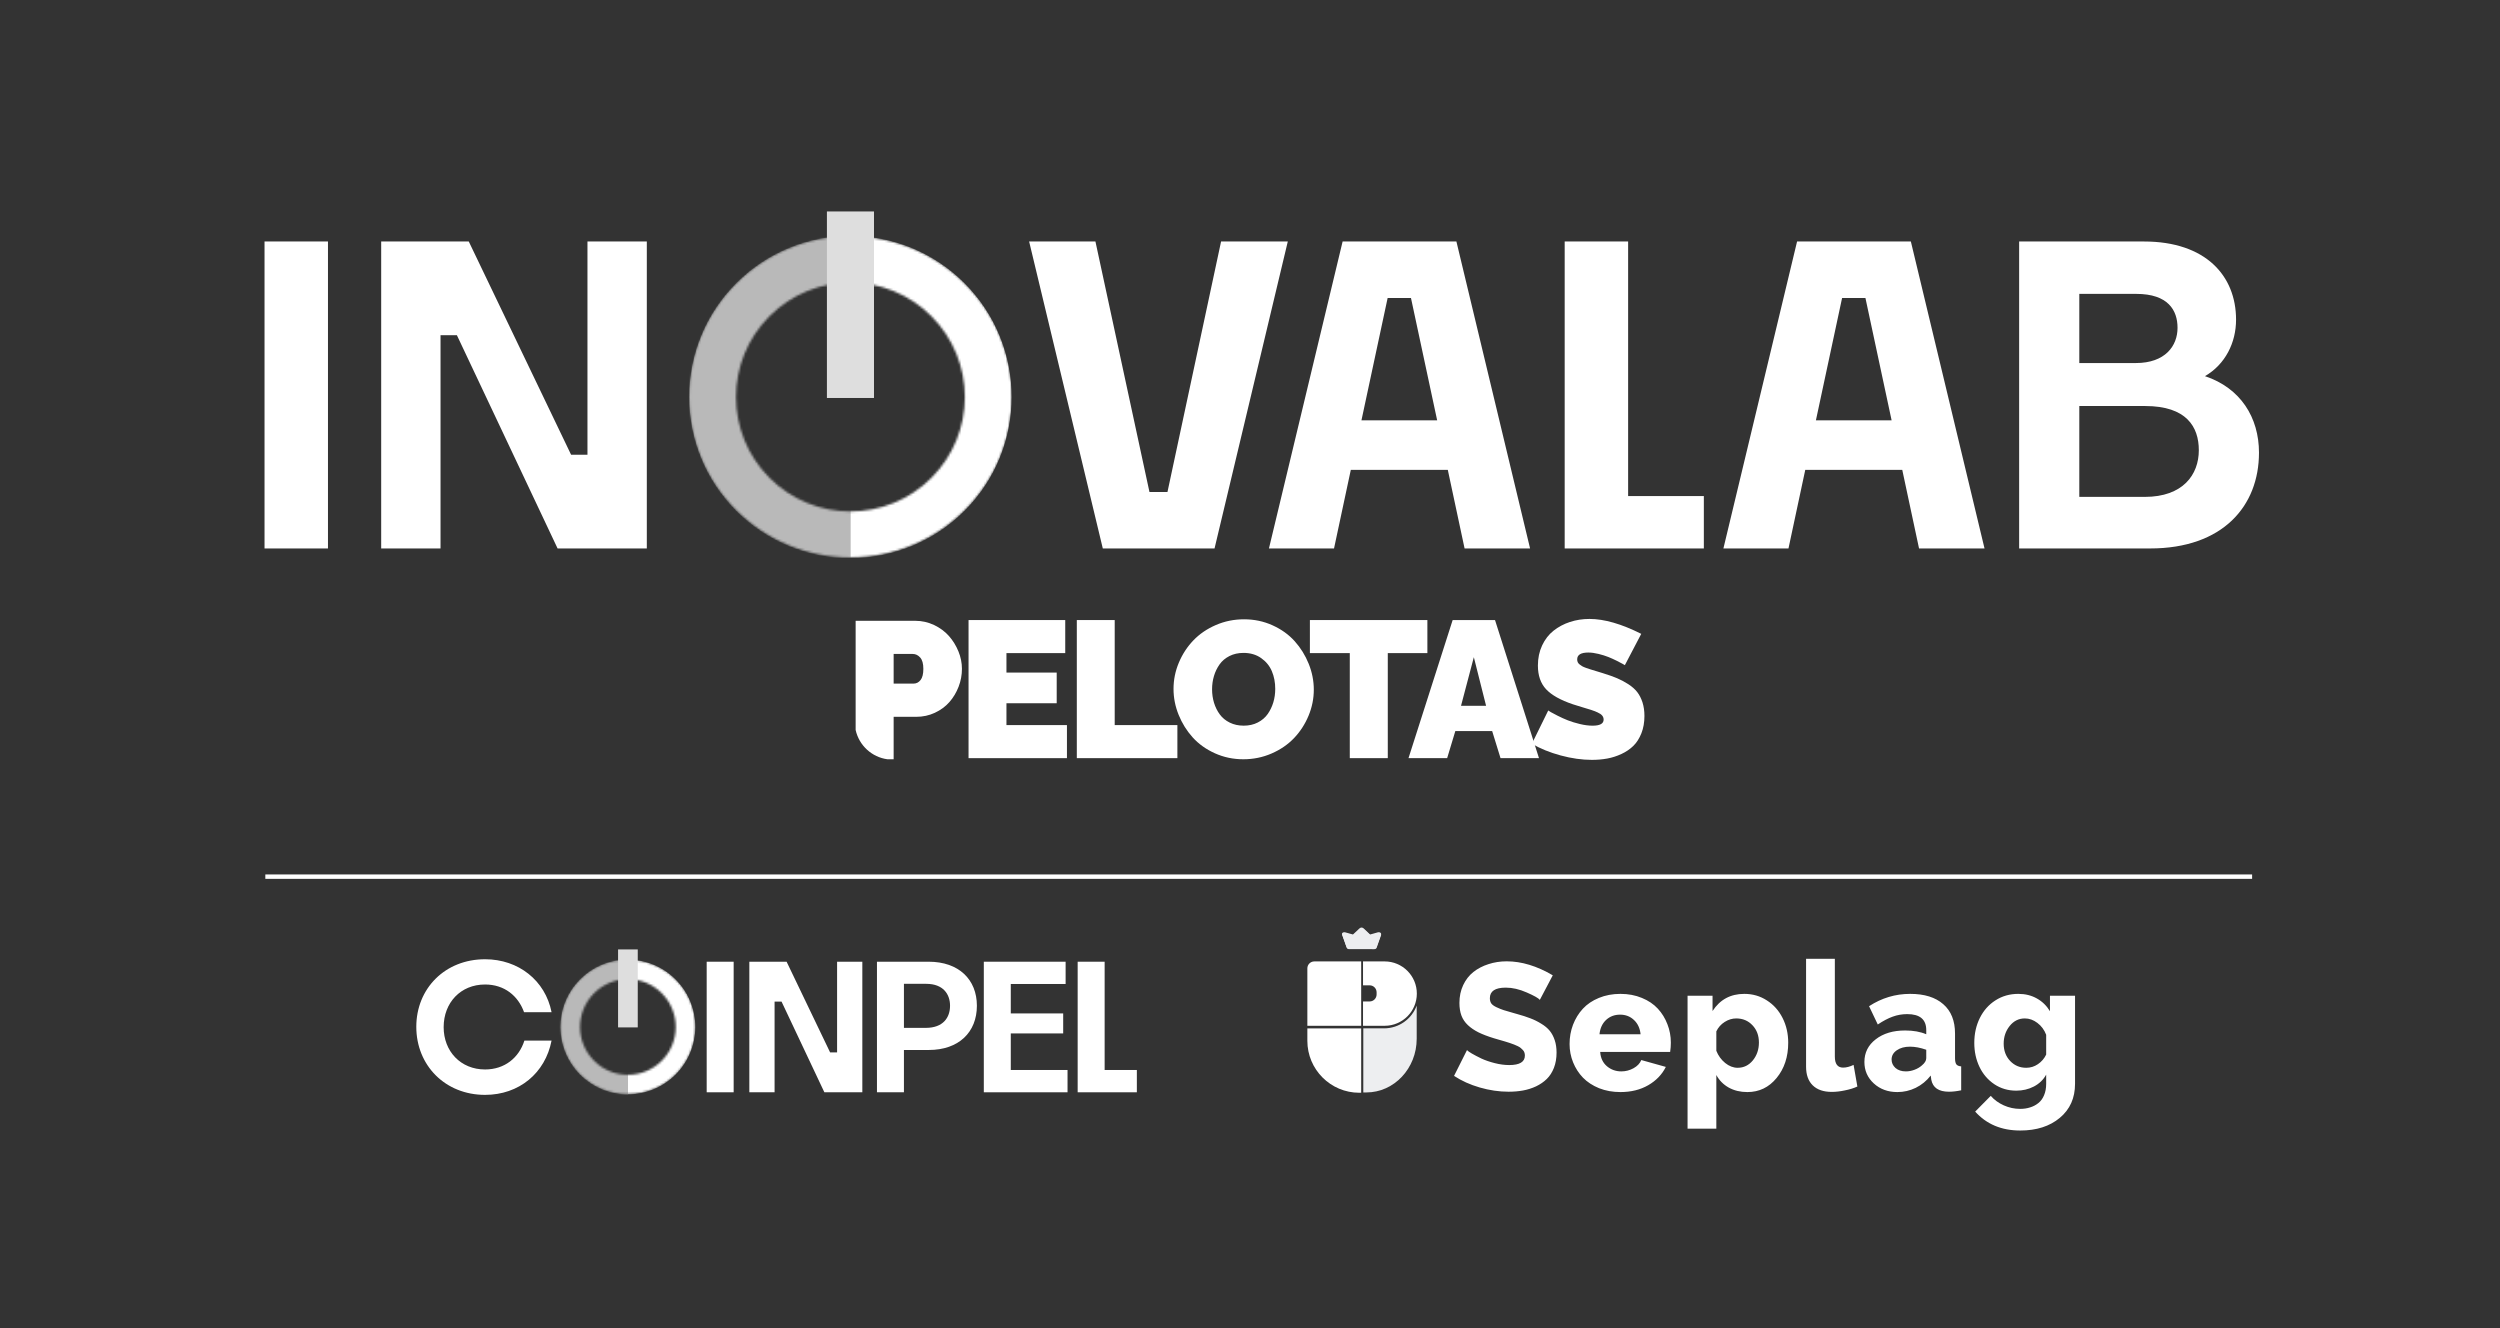 <svg width="1135" height="603" viewBox="0 0 1135 603" fill="none" xmlns="http://www.w3.org/2000/svg">
<rect x="0" y="0" width="1135" height="603" fill="#333333" stroke="none"/>
<path d="M484.391 329.198V344.202H439.721V281.505H483.619V296.509H456.928V305.349H479.741V319.275H456.928V329.193H484.391V329.198Z" fill="white"/>
<path d="M488.873 344.202V281.505H506.076V329.193H534.534V344.197H488.873V344.202Z" fill="white"/>
<path d="M532.779 312.765C532.779 308.654 533.583 304.682 535.195 300.84C536.803 297.004 539.006 293.634 541.79 290.73C544.579 287.827 547.975 285.504 551.988 283.768C555.996 282.031 560.273 281.16 564.815 281.16C569.414 281.16 573.727 282.072 577.75 283.897C581.774 285.722 585.128 288.138 587.819 291.14C590.504 294.142 592.62 297.559 594.16 301.38C595.694 305.201 596.467 309.115 596.467 313.107C596.467 317.187 595.668 321.143 594.071 324.964C592.475 328.79 590.292 332.16 587.518 335.074C584.744 337.993 581.343 340.326 577.32 342.079C573.297 343.831 569.014 344.707 564.473 344.707C559.874 344.707 555.571 343.8 551.558 341.99C547.55 340.181 544.191 337.781 541.489 334.789C538.788 331.798 536.657 328.386 535.107 324.549C533.552 320.718 532.779 316.788 532.779 312.765ZM564.644 329.449C567.029 329.449 569.165 328.967 571.047 328.002C572.929 327.038 574.432 325.752 575.552 324.145C576.672 322.538 577.522 320.77 578.098 318.841C578.673 316.918 578.958 314.891 578.958 312.76C578.958 309.825 578.45 307.155 577.429 304.739C576.408 302.323 574.785 300.332 572.555 298.767C570.326 297.201 567.661 296.418 564.556 296.418C562.171 296.418 560.04 296.895 558.173 297.838C556.307 298.787 554.809 300.052 553.689 301.634C552.569 303.215 551.719 304.967 551.143 306.896C550.568 308.825 550.282 310.836 550.282 312.931C550.282 315.088 550.578 317.136 551.169 319.075C551.76 321.014 552.626 322.771 553.777 324.337C554.928 325.903 556.437 327.147 558.303 328.065C560.175 328.993 562.285 329.449 564.644 329.449Z" fill="white"/>
<path d="M648.032 296.509H630.052V344.197H612.803V296.509H594.693V281.505H648.032V296.509Z" fill="white"/>
<path d="M659.506 281.505H678.735L698.701 344.202H681.24L677.444 331.915H660.714L657.007 344.202H639.457L659.506 281.505ZM674.686 320.441L669.123 298.365L663.301 320.441H674.686Z" fill="white"/>
<path d="M737.688 301.986C737.429 301.841 737.087 301.638 736.651 301.384C736.221 301.125 735.345 300.664 734.023 300.005C732.701 299.347 731.404 298.761 730.145 298.258C728.88 297.755 727.407 297.294 725.722 296.879C724.042 296.464 722.497 296.252 721.087 296.252C717.722 296.252 716.043 297.289 716.043 299.357C716.043 299.819 716.12 300.233 716.281 300.607C716.437 300.98 716.717 301.327 717.121 301.644C717.525 301.96 717.919 302.235 718.308 302.463C718.697 302.691 719.293 302.95 720.097 303.24C720.901 303.526 721.59 303.759 722.166 303.93C722.741 304.101 723.617 304.371 724.794 304.728C725.971 305.086 726.935 305.382 727.682 305.615C730.212 306.393 732.358 307.155 734.126 307.901C735.894 308.648 737.61 309.56 739.28 310.639C740.944 311.717 742.282 312.905 743.293 314.195C744.299 315.492 745.097 317.047 745.688 318.872C746.279 320.697 746.575 322.76 746.575 325.057C746.575 327.961 746.113 330.579 745.196 332.907C744.273 335.235 743.059 337.137 741.551 338.62C740.042 340.103 738.238 341.332 736.138 342.306C734.038 343.286 731.892 343.976 729.694 344.375C727.495 344.779 725.173 344.982 722.731 344.982C718.215 344.982 713.487 344.313 708.546 342.975C703.6 341.638 699.244 339.864 695.48 337.651L702.9 322.558C703.185 322.76 703.584 323.009 704.087 323.315C704.59 323.616 705.622 324.165 707.192 324.953C708.758 325.747 710.303 326.441 711.827 327.043C713.352 327.644 715.156 328.199 717.24 328.702C719.324 329.205 721.258 329.459 723.042 329.459C726.375 329.459 728.045 328.541 728.045 326.701C728.045 326.011 727.827 325.399 727.397 324.871C726.966 324.337 726.246 323.849 725.24 323.403C724.234 322.957 723.265 322.584 722.331 322.283C721.398 321.983 720.076 321.578 718.365 321.075C716.654 320.573 715.239 320.132 714.119 319.759C708.483 317.861 704.424 315.585 701.935 312.925C699.447 310.266 698.208 306.678 698.208 302.167C698.208 298.802 698.845 295.759 700.126 293.027C701.406 290.295 703.128 288.07 705.3 286.344C707.472 284.617 709.951 283.295 712.74 282.378C715.529 281.46 718.49 280.999 721.621 280.999C728.32 280.999 736.154 283.254 745.123 287.77L737.688 301.986Z" fill="white"/>
<path d="M435.117 295.706C434.049 293.098 432.608 290.77 430.793 288.722C428.978 286.675 426.728 285.021 424.048 283.75C421.368 282.48 418.542 281.848 415.571 281.848C406.534 281.848 397.498 281.848 388.461 281.848C388.461 298.371 388.461 314.894 388.461 331.418C390.001 338.396 395.782 343.778 402.967 344.721C403.885 344.721 404.798 344.721 405.715 344.721V325.434H416.007C419.003 325.434 421.813 324.823 424.437 323.599C427.06 322.376 429.258 320.753 431.032 318.736C432.805 316.719 434.194 314.397 435.205 311.773C436.216 309.15 436.719 306.438 436.719 303.644C436.719 300.963 436.185 298.314 435.117 295.706ZM417.93 308.745C417.08 309.813 416.048 310.347 414.84 310.347H405.715V296.899H414.405C415.675 296.899 416.79 297.433 417.754 298.501C418.718 299.569 419.2 301.285 419.2 303.644C419.206 305.977 418.78 307.677 417.93 308.745Z" fill="white"/>
<path d="M148.898 249H120.097V109.637H148.898V249ZM200.001 249H173.057V109.637H212.822L259.277 206.448H266.709V109.637H293.653V249H253.145L207.434 152.189H200.001V249ZM551.399 249H500.671L467.224 109.637H497.326L521.854 223.357H530.03L554.372 109.637H584.66L551.399 249ZM664.922 249L657.303 213.323H613.265L605.646 249H576.101L609.548 109.637H661.206L694.653 249H664.922ZM629.988 135.28L618.096 190.839H652.472L640.58 135.28H629.988ZM773.545 225.215V249H710.367V109.637H739.169V225.215H773.545ZM871.245 249L863.626 213.323H819.587L811.969 249H782.424L815.871 109.637H867.528L900.976 249H871.245ZM836.311 135.28L824.419 190.839H858.795L846.903 135.28H836.311ZM1025.58 205.519C1025.58 229.675 1009.23 249 976.152 249H916.69V109.637H973.364C1001.42 109.637 1015.17 125.246 1015.17 145.128C1015.17 155.534 1010.34 165.382 1001.05 170.771C1017.22 176.16 1025.58 189.538 1025.58 205.519ZM969.834 133.422H944.005V164.825H969.648C983.027 164.825 988.601 157.02 988.601 148.844C988.601 140.854 984.328 133.422 969.834 133.422ZM973.922 184.336H944.005V225.587H973.736C991.017 225.587 998.264 215.553 998.264 204.404C998.264 193.812 992.689 184.336 973.922 184.336Z" fill="white"/>
<path d="M120.461 398L1022.46 398" stroke="white" stroke-width="2"/>
<mask id="mask0_5613_2696" style="mask-type:alpha" maskUnits="userSpaceOnUse" x="312" y="107" width="148" height="147">
<path d="M386.162 107.302C426.566 107.302 459.318 139.918 459.315 180.153C459.313 220.387 426.556 253.003 386.151 253.003C345.747 253.003 312.995 220.387 312.998 180.153C313.001 139.919 345.758 107.302 386.162 107.302ZM422.832 143.519C402.546 123.232 369.656 123.232 349.37 143.519C329.084 163.807 329.084 196.698 349.37 216.986C369.656 237.273 402.546 237.273 422.832 216.986C443.118 196.698 443.118 163.807 422.832 143.519Z" fill="white"/>
</mask>
<g mask="url(#mask0_5613_2696)">
<path d="M437.839 231.996C466.412 203.421 466.412 157.091 437.839 128.516C409.266 99.941 362.94 99.941 334.367 128.516C305.794 157.091 305.794 203.421 334.367 231.996C362.94 260.571 409.266 260.571 437.839 231.996Z" fill="white"/>
<mask id="mask1_5613_2696" style="mask-type:alpha" maskUnits="userSpaceOnUse" x="312" y="107" width="148" height="147">
<path d="M437.839 231.996C466.412 203.421 466.412 157.091 437.839 128.516C409.266 99.941 362.94 99.941 334.367 128.516C305.794 157.091 305.794 203.421 334.367 231.996C362.94 260.571 409.266 260.571 437.839 231.996Z" fill="#F67C2A"/>
</mask>
<g mask="url(#mask1_5613_2696)">
<path d="M386.2 286.595V76.918L357.662 70.102L307.402 140.298V216.836L335.466 263.962L386.2 286.595Z" fill="#B9B9B9"/>
</g>
</g>
<path d="M396.792 96H375.418V180.682H396.792V96Z" fill="#DEDEDE"/>
<path d="M220.22 497.073C202.129 497.073 189 483.711 189 466.17C189 448.702 202.115 435.499 220.22 435.499C235.395 435.499 247.567 445.147 250.41 459.525H237.919C235.236 452.097 228.983 446.961 220.22 446.961C209.151 446.961 201.418 455.187 201.418 466.33C201.418 477.313 209.165 485.539 220.22 485.539C229.157 485.539 235.627 480.171 238.079 472.423H250.41C247.567 487.193 235.627 497.073 220.22 497.073Z" fill="white"/>
<path d="M320.834 495.9V436.618H333.078V495.9H320.834Z" fill="white"/>
<path d="M340.199 495.9V436.618H357.115L376.874 477.794H380.037V436.618H391.498V495.9H374.263L354.823 454.725H351.66V495.9H340.199Z" fill="white"/>
<path d="M410.385 476.691V495.9H398.141V436.618H421.614C435.28 436.618 443.506 444.685 443.506 456.611C443.506 468.624 435.28 476.691 421.686 476.691H410.385ZM410.385 446.658V466.651H420.337C428.157 466.651 431.319 461.994 431.319 456.611C431.319 451.388 428.244 446.658 420.497 446.658H410.385Z" fill="white"/>
<path d="M484.66 495.9H446.65V436.618H483.79V446.731H458.895V460.093H482.687V469.175H458.895V485.773H484.66V495.9Z" fill="white"/>
<path d="M516.128 495.9H489.26V436.618H501.504V485.773H516.128V495.9Z" fill="white"/>
<mask id="mask2_5613_2696" style="mask-type:alpha" maskUnits="userSpaceOnUse" x="254" y="435" width="62" height="62">
<path d="M285.1 435.76C301.991 435.76 315.683 449.395 315.682 466.215C315.68 483.035 301.987 496.671 285.096 496.671C268.205 496.671 254.512 483.035 254.514 466.215C254.515 449.395 268.209 435.76 285.1 435.76ZM300.43 450.899C291.949 442.418 278.199 442.418 269.719 450.899C261.238 459.381 261.238 473.131 269.719 481.612C278.199 490.094 291.949 490.094 300.43 481.612C308.91 473.131 308.91 459.381 300.43 450.899Z" fill="white"/>
</mask>
<g mask="url(#mask2_5613_2696)">
<path d="M306.703 487.891C318.648 475.945 318.648 456.577 306.703 444.631C294.758 432.686 275.392 432.686 263.447 444.631C251.502 456.577 251.502 475.945 263.447 487.891C275.392 499.837 294.758 499.837 306.703 487.891Z" fill="white"/>
<mask id="mask3_5613_2696" style="mask-type:alpha" maskUnits="userSpaceOnUse" x="254" y="435" width="62" height="62">
<path d="M306.703 487.891C318.648 475.945 318.648 456.577 306.703 444.631C294.758 432.686 275.392 432.686 263.447 444.631C251.502 456.577 251.502 475.945 263.447 487.891C275.392 499.837 294.758 499.837 306.703 487.891Z" fill="white"/>
</mask>
<g mask="url(#mask3_5613_2696)">
<path d="M285.117 510.717V423.061L273.187 420.211L252.176 449.557V481.554L263.908 501.255L285.117 510.717Z" fill="#B9B9B9"/>
</g>
</g>
<path d="M289.539 431.038H280.604V466.439H289.539V431.038Z" fill="#DEDEDE"/>
<path d="M699.087 453.937C698.475 453.164 696.491 452.046 693.135 450.581C689.807 449.117 686.638 448.384 683.629 448.384C678.808 448.384 676.398 449.982 676.398 453.178C676.398 454.083 676.598 454.855 676.998 455.495C677.424 456.134 678.236 456.733 679.434 457.292C680.633 457.851 681.724 458.291 682.71 458.61C683.695 458.93 685.333 459.409 687.623 460.048C688.076 460.182 688.409 460.275 688.622 460.328C691.045 460.994 693.109 461.659 694.813 462.325C696.518 462.964 698.155 463.777 699.726 464.762C701.324 465.721 702.603 466.786 703.561 467.958C704.52 469.129 705.279 470.554 705.838 472.232C706.397 473.883 706.677 475.773 706.677 477.904C706.677 480.46 706.277 482.764 705.479 484.814C704.68 486.838 703.601 488.516 702.243 489.848C700.885 491.179 699.26 492.298 697.37 493.203C695.479 494.082 693.508 494.708 691.458 495.08C689.407 495.453 687.224 495.64 684.907 495.64C680.593 495.64 676.225 495 671.805 493.722C667.411 492.444 663.523 490.686 660.141 488.449L666.013 476.745C666.306 477.092 667.038 477.611 668.21 478.303C669.408 478.996 670.859 479.755 672.564 480.58C674.295 481.379 676.305 482.072 678.595 482.657C680.912 483.243 683.109 483.536 685.186 483.536C689.927 483.536 692.297 482.098 692.297 479.222C692.297 478.743 692.23 478.303 692.097 477.904C691.964 477.478 691.737 477.092 691.418 476.745C691.098 476.399 690.779 476.093 690.459 475.827C690.14 475.534 689.674 475.241 689.061 474.948C688.449 474.655 687.903 474.415 687.423 474.229C686.944 474.016 686.278 473.776 685.426 473.51C684.574 473.244 683.855 473.017 683.269 472.831C682.683 472.644 681.858 472.405 680.792 472.112C679.727 471.819 678.862 471.566 678.196 471.353C675.426 470.501 673.096 469.609 671.206 468.677C669.341 467.744 667.744 466.653 666.412 465.401C665.081 464.149 664.109 462.711 663.496 461.087C662.884 459.436 662.577 457.518 662.577 455.335C662.577 452.352 663.15 449.649 664.295 447.226C665.44 444.803 666.985 442.819 668.929 441.274C670.899 439.73 673.176 438.544 675.759 437.719C678.342 436.867 681.099 436.441 684.028 436.441C690.792 436.441 697.769 438.558 704.959 442.792L699.087 453.937ZM735.676 495.799C732.16 495.799 728.925 495.214 725.969 494.042C723.04 492.843 720.603 491.246 718.659 489.248C716.742 487.251 715.25 484.934 714.185 482.298C713.12 479.661 712.587 476.892 712.587 473.989C712.587 470.9 713.107 467.984 714.145 465.241C715.21 462.472 716.702 460.048 718.619 457.971C720.536 455.894 722.96 454.256 725.889 453.058C728.845 451.833 732.107 451.22 735.676 451.22C739.244 451.22 742.493 451.833 745.422 453.058C748.352 454.256 750.762 455.881 752.652 457.931C754.543 459.982 755.994 462.339 757.006 465.002C758.045 467.638 758.564 470.434 758.564 473.39C758.564 474.748 758.458 476.146 758.245 477.584H726.488C726.675 480.327 727.687 482.484 729.524 484.055C731.388 485.627 733.572 486.412 736.075 486.412C738.046 486.412 739.897 485.933 741.627 484.974C743.358 484.016 744.53 482.777 745.143 481.259L756.287 484.375C754.556 487.837 751.893 490.607 748.298 492.684C744.703 494.761 740.496 495.799 735.676 495.799ZM726.169 469.555H744.823C744.557 466.866 743.558 464.709 741.827 463.084C740.123 461.46 738.019 460.648 735.516 460.648C732.986 460.648 730.856 461.46 729.125 463.084C727.42 464.709 726.435 466.866 726.169 469.555ZM779.214 488.05V512.417H766.152V452.059H777.497V459.01C780.852 453.817 785.659 451.22 791.917 451.22C795.698 451.22 799.107 452.206 802.143 454.176C805.205 456.12 807.589 458.783 809.293 462.165C810.998 465.547 811.85 469.289 811.85 473.39C811.85 479.808 810.092 485.147 806.577 489.408C803.088 493.669 798.668 495.799 793.315 495.799C790.119 495.799 787.297 495.12 784.847 493.762C782.423 492.404 780.546 490.5 779.214 488.05ZM798.548 473.31C798.548 470.141 797.576 467.531 795.632 465.481C793.688 463.404 791.225 462.365 788.242 462.365C786.431 462.365 784.687 462.898 783.009 463.963C781.331 465.028 780.067 466.453 779.214 468.237V477.065C780.093 479.275 781.425 481.113 783.209 482.578C785.02 484.042 786.911 484.774 788.881 484.774C791.651 484.774 793.954 483.656 795.792 481.419C797.629 479.156 798.548 476.453 798.548 473.31ZM819.957 435.282H833.019V479.701C833.019 483.03 834.271 484.695 836.774 484.695C838.239 484.695 839.823 484.282 841.527 483.456L843.245 493.283C841.621 494.028 839.73 494.614 837.573 495.04C835.442 495.493 833.458 495.72 831.621 495.72C827.893 495.72 825.017 494.734 822.993 492.764C820.969 490.793 819.957 487.97 819.957 484.295V435.282ZM846.439 482.138C846.439 477.904 848.157 474.469 851.592 471.832C855.027 469.169 859.475 467.838 864.934 467.838C868.662 467.838 871.858 468.41 874.521 469.555V467.678C874.521 462.831 871.645 460.408 865.892 460.408C863.576 460.408 861.365 460.794 859.262 461.566C857.184 462.312 854.934 463.497 852.511 465.121L848.556 456.813C854.282 453.085 860.5 451.22 867.211 451.22C873.682 451.22 878.688 452.778 882.23 455.894C885.799 458.983 887.583 463.43 887.583 469.236V480.42C887.583 481.725 887.782 482.657 888.182 483.217C888.608 483.749 889.34 484.055 890.379 484.135V495C888.355 495.427 886.504 495.64 884.827 495.64C880.166 495.64 877.49 493.815 876.798 490.167L876.558 488.29C874.667 490.713 872.39 492.577 869.727 493.882C867.091 495.16 864.321 495.799 861.419 495.799C857.131 495.799 853.563 494.495 850.713 491.885C847.864 489.275 846.439 486.026 846.439 482.138ZM872.444 483.776C873.828 482.657 874.521 481.539 874.521 480.42V476.586C871.858 475.654 869.394 475.188 867.131 475.188C864.707 475.188 862.71 475.734 861.139 476.825C859.568 477.917 858.782 479.315 858.782 481.02C858.782 482.511 859.368 483.789 860.54 484.854C861.738 485.893 863.309 486.412 865.253 486.412C866.558 486.412 867.85 486.173 869.128 485.693C870.433 485.214 871.538 484.575 872.444 483.776ZM896.329 473.47C896.329 469.316 897.168 465.547 898.846 462.165C900.523 458.783 902.88 456.12 905.916 454.176C908.979 452.206 912.44 451.22 916.302 451.22C919.471 451.22 922.28 451.913 924.73 453.298C927.18 454.656 929.164 456.586 930.682 459.09V452.059H942.067V492.045C942.067 498.516 939.763 503.669 935.156 507.503C930.576 511.338 924.584 513.255 917.181 513.255C908.686 513.255 901.868 510.393 896.729 504.667L903.799 497.517C905.37 499.328 907.341 500.766 909.711 501.831C912.081 502.896 914.571 503.429 917.181 503.429C918.805 503.429 920.31 503.203 921.694 502.75C923.079 502.324 924.318 501.671 925.409 500.793C926.528 499.914 927.393 498.729 928.006 497.237C928.645 495.746 928.964 494.015 928.964 492.045V487.89C927.686 490.207 925.822 492.005 923.372 493.283C920.949 494.534 918.286 495.16 915.383 495.16C911.682 495.16 908.366 494.188 905.437 492.244C902.507 490.274 900.257 487.651 898.686 484.375C897.115 481.073 896.329 477.438 896.329 473.47ZM928.964 478.783V469.795C928.112 467.558 926.781 465.761 924.97 464.402C923.186 463.044 921.282 462.365 919.258 462.365C916.515 462.365 914.225 463.51 912.387 465.8C910.576 468.064 909.671 470.74 909.671 473.829C909.671 476.972 910.643 479.582 912.587 481.659C914.558 483.736 916.994 484.774 919.897 484.774C921.841 484.774 923.612 484.229 925.21 483.137C926.834 482.045 928.086 480.594 928.964 478.783Z" fill="white"/>
<path d="M618.125 430.624C616.261 430.624 614.392 430.624 612.528 430.624C611.843 430.624 611.487 430.42 611.316 429.936C610.646 428.046 609.975 426.157 609.305 424.271C609.12 423.75 609.494 423.304 610.189 423.226C610.389 423.205 610.574 423.237 610.76 423.287C611.833 423.59 612.909 423.893 613.982 424.196C614.243 424.271 614.257 424.267 614.425 424.11C615.359 423.233 616.293 422.356 617.227 421.475C617.758 420.976 618.528 420.976 619.063 421.479C620.004 422.363 620.949 423.247 621.886 424.135C621.993 424.238 622.097 424.253 622.257 424.206C623.348 423.896 624.439 423.586 625.534 423.279C626.222 423.087 626.903 423.376 627.024 423.896C627.052 424.017 627.027 424.135 626.985 424.253C626.311 426.16 625.633 428.067 624.96 429.975C624.806 430.403 624.425 430.62 623.812 430.62C621.919 430.624 620.022 430.624 618.125 430.624Z" fill="#EDEEF0"/>
<path d="M628.631 436.484C636.7 436.485 643.241 443.027 643.241 451.096C643.241 459.164 636.7 465.706 628.631 465.706H618.812V454.659H621.825C623.566 454.659 624.978 453.234 624.978 451.476V450.521C624.978 448.763 623.566 447.338 621.825 447.338H618.812V436.484H628.631Z" fill="white"/>
<path d="M617.976 436.485V465.707H593.539V439.637C593.539 437.898 594.952 436.485 596.691 436.485H617.976Z" fill="white"/>
<path d="M617.976 466.887V496.109H617.117C604.096 496.109 593.539 485.552 593.539 472.531V466.887H617.976Z" fill="white"/>
<path d="M643.179 471.592C643.179 485.056 632.932 495.971 620.292 495.971H618.936V466.876H628.362C635.165 466.876 640.962 462.572 643.179 456.538V471.592Z" fill="#EDEEF0"/>
<path d="M618.188 430.918C616.334 430.918 614.478 430.918 612.625 430.918C611.945 430.918 611.591 430.716 611.42 430.233C610.754 428.355 610.089 426.479 609.422 424.601C609.237 424.083 609.611 423.642 610.301 423.562C610.498 423.54 610.685 423.572 610.867 423.625C611.935 423.926 613.004 424.228 614.07 424.529C614.327 424.601 614.341 424.599 614.508 424.444C615.438 423.572 616.367 422.698 617.296 421.826C617.824 421.331 618.591 421.331 619.122 421.831C620.058 422.711 620.995 423.59 621.929 424.472C622.036 424.574 622.138 424.589 622.298 424.544C623.381 424.235 624.467 423.926 625.553 423.625C626.238 423.435 626.913 423.719 627.035 424.24C627.063 424.36 627.038 424.477 626.998 424.594C626.328 426.489 625.655 428.385 624.985 430.281C624.833 430.707 624.452 430.923 623.845 430.923C621.959 430.918 620.073 430.918 618.188 430.918Z" fill="#EDEEF0"/>
</svg>
